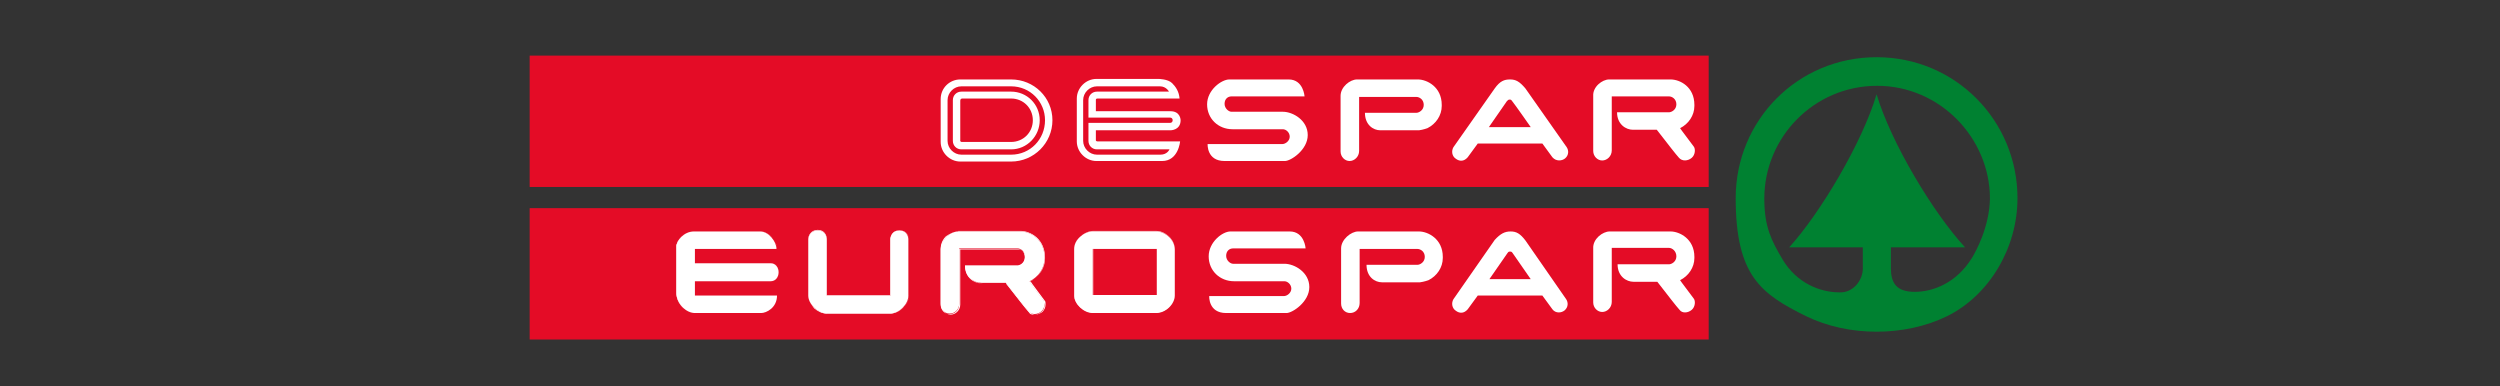 <?xml version="1.0" encoding="UTF-8"?>
<svg id="Livello_1" xmlns="http://www.w3.org/2000/svg" version="1.1" viewBox="0 0 472 72.9">
  <rect x="0" y="0" width="472" height="72.9" fill="#333333" stroke="none"/>
  <!-- Generator: Adobe Illustrator 29.7.1, SVG Export Plug-In . SVG Version: 2.1.1 Build 8)  -->
  <defs>
    <style>
      .st0 {
        fill: #e40c26;
      }

      .st1 {
        fill: #fff;
      }

      .st2 {
        fill: #008131;
      }
    </style>
  </defs>
  <path class="st2" d="M372.3,48.7c-2.9,4.7-7.3,6.4-10.8,6.4s-4.5-1.7-4.5-4.5v-3.9h14c-6-6.5-14-19.8-16.7-28.9-2.7,9.1-10.6,22.4-16.5,28.9h13.9v4c0,2.2-1.8,4.6-4.4,4.5-3.6,0-8.1-1.7-10.8-6.3-2-3.4-3.4-6-3.4-11.4,0-11.6,9.4-21.3,21.3-21.3s21.3,9.9,21.3,21.3c-.1,5.3-2.6,9.9-3.4,11.2M354.3,10.8c-14.9,0-26.6,11.9-26.6,26.6s4.8,18.1,13.3,22.3c8,3.9,18.6,3.9,26.6,0,7.9-3.9,13.3-12.8,13.3-22.3,0-14.6-11.7-26.6-26.6-26.6"/>
  <rect class="st0" x="100" y="10.5" width="222.6" height="24.8"/>
  <path class="st1" d="M285.1,15c1.1,0,1.8.4,2.9,1.7l7.8,11.1c.4.6.4,1.5-.3,2.1-.6.5-1.7.6-2.4-.2l-1.9-2.6h-12.2l-1.9,2.6c-.7.8-1.5.8-2.2.3-.8-.5-.9-1.5-.5-2.2l7.8-11.1c1-1.4,1.8-1.7,2.9-1.7M285.5,19.1c-.2-.3-.3-.3-.5-.3s-.3.1-.5.3c-.3.4-3.4,4.9-3.4,4.9h7.9s-3-4.3-3.5-4.9"/>
  <path class="st1" d="M232.1,15h11.2c2.8,0,3,3.2,3,3.2h-13.8c-.7,0-1.3.5-1.3,1.4s.8,1.5,1.3,1.5h9.7c1.9,0,4.7,1.6,4.7,4.4s-3.2,4.9-4.3,4.9h-11.4c-3.4,0-3.2-3.2-3.2-3.2h14.1c.6,0,1.4-.6,1.4-1.4s-.7-1.4-1.3-1.4h-9.5c-2.7,0-4.8-2-4.8-4.7s2.7-4.7,4.2-4.7"/>
  <path class="st1" d="M303.8,15h11.6c1.8,0,4.5,1.4,4.5,4.8v.2c0,1.8-1.1,3.4-2.7,4.2,0,0,.1.2,2.6,3.5.3.4.3,1.5-.4,2.1s-1.8.7-2.4,0c-.8-.9-1.7-2.1-4.2-5.3h-4.5c-1.3,0-3-1-3-3.3h9.8c.5,0,1.4-.5,1.4-1.5s-.8-1.5-1.4-1.5h-10.8v10.2c0,1.1-.9,1.9-1.8,1.9s-1.7-.8-1.7-1.8v-10.4c-.1-1.7,1.7-3.1,3-3.1"/>
  <path class="st1" d="M256.2,15h11.5c1.7,0,4.5,1.4,4.5,4.8v.2c0,1.8-1.1,3.4-2.7,4.2,0,0-.8.3-1.6.4h-7.3c-1.3,0-2.9-1-2.9-3.3h9.7c.5,0,1.4-.5,1.4-1.5s-.8-1.5-1.4-1.5h-10.8v10.2c0,1.1-.9,1.9-1.8,1.9s-1.7-.8-1.7-1.8v-10.5c0-1.7,1.8-3.1,3.1-3.1"/>
  <path class="st1" d="M190.9,15h-9.6c-2,0-3.7,1.6-3.7,3.7v8.1c0,2,1.7,3.7,3.7,3.7h9.6c4.3,0,7.8-3.5,7.8-7.8s-3.5-7.7-7.8-7.7M190.9,29.2h-9.4c-1.4,0-2.6-1.2-2.6-2.6v-7.7c0-1.4,1.2-2.6,2.6-2.6h9.4c3.6,0,6.4,2.9,6.4,6.4,0,3.6-2.8,6.5-6.4,6.5M190.9,17.3h-9.4c-.9,0-1.6.7-1.6,1.6v7.7c0,.9.7,1.6,1.6,1.6h9.4c3,0,5.4-2.5,5.4-5.5,0-3-2.4-5.4-5.4-5.4M190.9,26.8h-9.3c-.4,0-.3-.4-.3-.4v-7.4c0-.3.2-.4.4-.4h9.2c2.3,0,4.1,1.8,4.1,4.1,0,2.3-1.8,4.1-4.1,4.1"/>
  <path class="st1" d="M206.9,26.4v-1.8h14.1s1.9,0,1.9-1.9c0,0,0-1.7-1.9-1.7h-14.1v-2.1c0-.1,0-.3.3-.3h15.5c-.1-1.3-.7-2.2-1.4-2.9-.8-.8-2.6-.8-2.6-.8h-11.7c-2,0-3.7,1.7-3.7,3.7v8.1c0,2,1.7,3.7,3.7,3.7h12.4c3.1,0,3.4-3.7,3.4-3.7h-15.5c-.5,0-.4-.3-.4-.3M219.1,29.2h-12c-1.4,0-2.6-1.2-2.6-2.6v-7.7c0-1.4,1.2-2.6,2.6-2.6h11.9c1.2,0,1.7,1,1.7,1h-13.6c-.9,0-1.6.7-1.6,1.6v3.3h15.4c.3,0,.5.2.5.5s-.2.5-.5.5h-15.4v3.4c0,.9.7,1.6,1.6,1.6h13.7s-.4,1-1.7,1"/>
  <rect class="st0" x="100" y="39.3" width="222.6" height="24.8"/>
  <path class="st1" d="M285.2,43.7c1.1,0,1.8.4,2.8,1.7l7.7,11.1c.4.6.4,1.5-.3,2.1-.6.5-1.7.6-2.3-.2l-1.9-2.6h-12.2l-1.9,2.6c-.7.8-1.5.8-2.2.3-.8-.5-.9-1.5-.5-2.2l7.8-11.2c1.1-1.2,1.9-1.6,3-1.6M285.6,47.8c-.2-.3-.3-.3-.5-.3s-.3,0-.5.3c-.3.4-3.4,4.9-3.4,4.9h7.8c0,0-2.9-4.2-3.4-4.9"/>
  <path class="st1" d="M232.3,43.7h11.2c2.8,0,3,3.2,3,3.2h-13.7c-.7,0-1.3.5-1.3,1.4s.8,1.5,1.3,1.5h9.7c1.9,0,4.7,1.6,4.7,4.4s-3.2,4.9-4.3,4.9h-11.4c-3.4,0-3.2-3.2-3.2-3.2h14.1c.6,0,1.4-.6,1.4-1.4s-.7-1.4-1.3-1.4h-9.5c-2.7,0-4.8-2-4.8-4.7s2.6-4.7,4.1-4.7"/>
  <path class="st1" d="M303.9,43.7h11.5c1.7,0,4.5,1.4,4.5,4.8v.2c0,1.8-1.1,3.4-2.7,4.2,0,0,.1.2,2.6,3.5.3.4.3,1.5-.4,2.1s-1.8.7-2.3,0c-.8-.9-1.7-2.1-4.2-5.3h-4.5c-1.3,0-3-1-3-3.3h9.7c.5,0,1.4-.5,1.4-1.5s-.8-1.6-1.4-1.6h-10.8v10.2c0,1.1-.9,1.9-1.8,1.9s-1.7-.8-1.7-1.8v-10.2c-.1-1.8,1.8-3.2,3.1-3.2"/>
  <path class="st1" d="M256.4,43.7h11.5c1.7,0,4.5,1.4,4.5,4.8v.2c0,1.8-1.1,3.4-2.7,4.2,0,0-.8.3-1.6.4h-7.2c-1.3,0-2.9-1-2.9-3.3h9.6c.5,0,1.4-.5,1.4-1.5s-.8-1.5-1.4-1.5h-10.9s0,10.2,0,10.2c0,1.1-.8,1.9-1.8,1.9s-1.7-.8-1.7-1.8v-10.4c0-1.7,1.9-3.2,3.2-3.2"/>
  <path class="st1" d="M180.9,43.7h11.8c1.8,0,4.5,1.5,4.5,4.9v.2c0,1.9-1.2,3.5-2.8,4.3,0,0,0,.2,2.6,3.6.3.4.3,1.5-.4,2.1-.7.6-1.8.7-2.4,0-.8-.9-1.7-2.1-4.3-5.4h-4.6c-1.3,0-3.1-1-3.1-3.3h9.9c.5,0,1.4-.5,1.4-1.6s-.8-1.6-1.4-1.6h-11v10.4c0,1.1-.8,1.9-1.8,1.9s-1.7-.8-1.7-1.9v-10.3c.2-2,1.9-3.3,3.3-3.3"/>
  <path class="st1" d="M180.9,43.7h11.8c.9,0,2,.4,2.9,1.2s1.6,2,1.6,3.8v.2c0,1.8-1.2,3.5-2.8,4.3h0s0,.2,2.6,3.6c0,.2.2.5.2.8,0,.5-.2,1-.6,1.3s-.8.5-1.3.5-.8,0-1.1-.5c-.8-.9-1.7-2.1-4.3-5.4h-4.6c-1.3,0-3.1-1-3.1-3.3h9.9c.5,0,1.4-.5,1.4-1.6s-.8-1.6-1.4-1.6h-11v10.4c0,1.1-.8,1.9-1.8,1.9s-1.7-.8-1.7-1.8v-10.5c0-1,.4-1.8,1-2.4.9-.6,1.6-.9,2.3-.9h0c-1.4,0-3.1,1.3-3.1,3.3v10.5c0,1.1.8,1.9,1.7,1.9s1.8-.8,1.8-1.9v-10.4h11c.6,0,1.4.7,1.4,1.6s-.9,1.5-1.4,1.5h-9.9c0,2.3,1.8,3.3,3.1,3.3h4.6c2.5,3.2,3.5,4.5,4.3,5.4.3.3.7.5,1.1.5s.9-.2,1.3-.5c.4-.4.6-.9.6-1.4s0-.6-.2-.8c-1.3-1.7-1.9-2.6-2.3-3.1-.3-.5-.4-.5-.4-.5h0c1.6-.8,2.8-2.4,2.8-4.3v-.2c0-1.7-.7-3-1.6-3.8s-2.1-1.2-2.9-1.2h-11.9Z"/>
  <path class="st1" d="M152.6,55.8v-10.6c0-.6.5-1.7,1.8-1.7s1.7,1.1,1.7,1.7v10.6h12v-10.6c0-.6.4-1.7,1.7-1.7s1.7,1.1,1.7,1.7v10.6c0,1.6-1.7,3.4-3.5,3.4h-12c-1.6-.1-3.4-1.8-3.4-3.4"/>
  <path class="st1" d="M152.6,55.8h0v-10.7c0-.6.5-1.7,1.8-1.7s1.7,1.1,1.7,1.7v10.6h12.1v-10.5c0-.6.4-1.7,1.7-1.7s1.7,1.1,1.7,1.7v10.6c0,.8-.4,1.6-1.1,2.3-.6.6-1.5,1.1-2.4,1.1h-12c-.9,0-1.7-.4-2.4-1-.6-.8-1.1-1.6-1.1-2.4h0c0,1.6,1.8,3.3,3.5,3.3h12c1.8,0,3.5-1.7,3.5-3.4v-10.5c0-.6-.5-1.7-1.8-1.7s-1.7,1.1-1.7,1.7v10.6h-12v-10.6c0-.6-.5-1.7-1.7-1.7s-1.8,1.1-1.8,1.7v10.6h0Z"/>
  <path class="st1" d="M202.8,47c0-1.7,1.8-3.3,3.5-3.3h12c1.8,0,3.5,1.7,3.5,3.4v8.7c0,1.6-1.7,3.3-3.5,3.3h-12c-1.7,0-3.5-1.7-3.5-3.3,0,0,0-8.8,0-8.8ZM218.4,47h-12.1v8.7h12.1v-8.7Z"/>
  <path class="st1" d="M202.8,47h0c0-.8.5-1.7,1.1-2.3.7-.6,1.5-1,2.4-1h12c.9,0,1.8.4,2.4,1,.6.6,1.1,1.5,1.1,2.3v8.7c0,.8-.4,1.6-1.1,2.2-.6.6-1.5,1-2.4,1h-12c-.9,0-1.7-.4-2.4-1.1-.7-.6-1.1-1.5-1.1-2.3v-8.5h0v8.7c0,1.6,1.8,3.3,3.5,3.3h12c1.8,0,3.5-1.7,3.5-3.3v-8.7c0-1.7-1.7-3.4-3.5-3.4h-12c-1.7.1-3.5,1.7-3.5,3.4h0ZM218.4,47h-12.1v8.7h12.1v-8.7h0v8.7h-12v-8.7h12Z"/>
  <path class="st1" d="M131,43.7h12.5c1.6,0,3.1,1.9,3.1,3.3h-15.4v2.7h14.3c.9,0,1.5.8,1.5,1.7s-.6,1.7-1.5,1.7h-14.3v2.7h15.5c0,2.3-2,3.3-3,3.3h-12.5c-1.6,0-3.5-1.7-3.5-3.8v-8.8c0-1,1.4-2.8,3.3-2.8"/>
  <path class="st1" d="M131,43.7h12.5c.8,0,1.6.5,2.2,1.1.6.6,1,1.5,1,2.2h-15.5v2.7h14.3c.9,0,1.5.8,1.5,1.7s-.6,1.7-1.5,1.7h-14.3v2.7h15.5c0,2.3-2,3.3-3,3.3h-12.5c-.8,0-1.7-.4-2.3-1.1-.7-.7-1.1-1.6-1.1-2.7v-8.8c0-.5.3-1.2.9-1.8.5-.5,1.3-1,2.3-1h0c-1.9,0-3.3,1.8-3.3,2.8v8.8c0,2.1,1.9,3.8,3.5,3.8h12.5c1,0,3-1,3-3.3h-15.5v-2.7h14.3c.8,0,1.5-.8,1.5-1.7s-.7-1.7-1.5-1.7h-14.3v-2.7h15.5c0-1.5-1.6-3.3-3.1-3.3h-12.6Z"/>
</svg>